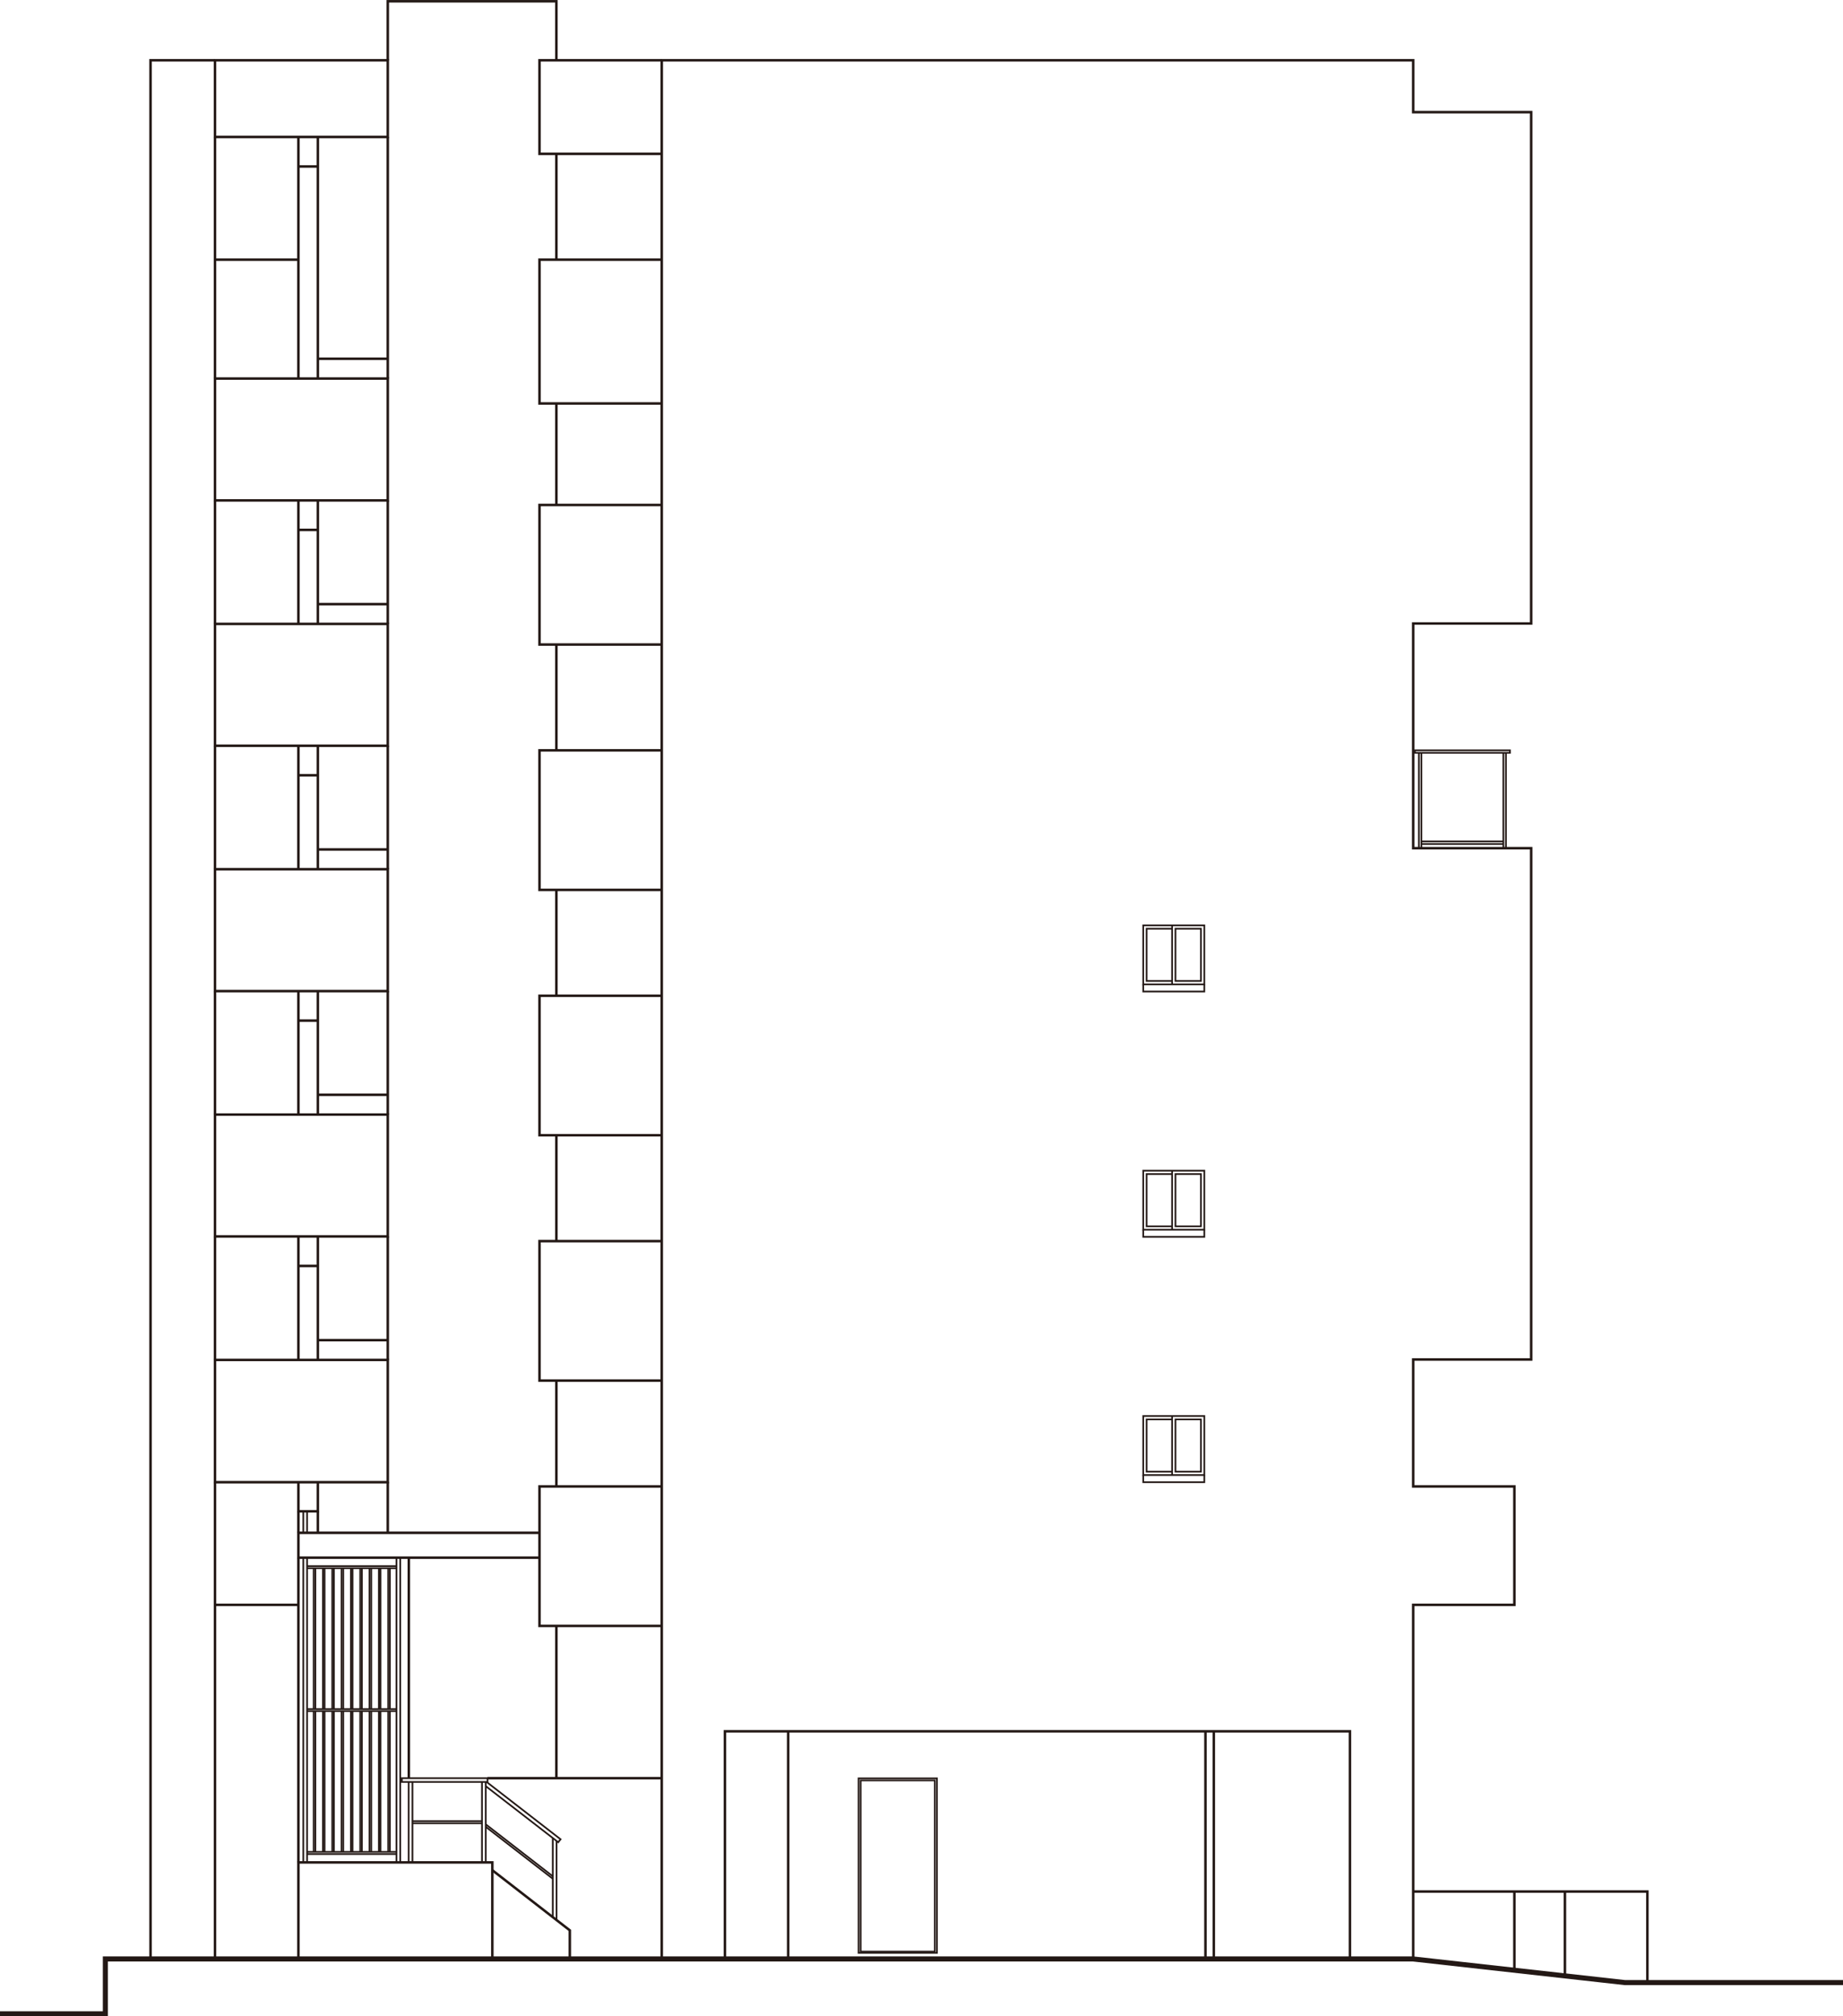 <?xml version="1.0" encoding="UTF-8"?> <svg xmlns="http://www.w3.org/2000/svg" id="_レイヤー_1" viewBox="0 0 229.32 250.83"><defs><style>.cls-1{stroke-width:.21px;}.cls-1,.cls-2,.cls-3{fill:none;stroke:#231815;stroke-miterlimit:10;}.cls-2{stroke-width:.63px;}.cls-3{stroke-width:.31px;}</style></defs><g><rect class="cls-1" x="142.25" y="115.11" width="7.6" height="7.34"></rect><polyline class="cls-1" points="145.84 115.53 142.67 115.53 142.67 122.03 145.84 122.03"></polyline><line class="cls-1" x1="145.84" y1="115.11" x2="145.84" y2="122.45"></line><rect class="cls-1" x="146.26" y="115.53" width="3.17" height="6.5"></rect><polyline class="cls-1" points="142.25 122.45 142.25 123.34 149.85 123.34 149.85 122.45"></polyline></g><g><rect class="cls-1" x="142.25" y="145.63" width="7.6" height="7.34"></rect><polyline class="cls-1" points="145.84 146.05 142.67 146.05 142.67 152.55 145.84 152.55"></polyline><line class="cls-1" x1="145.84" y1="145.63" x2="145.84" y2="152.97"></line><rect class="cls-1" x="146.26" y="146.05" width="3.17" height="6.5"></rect><polyline class="cls-1" points="142.25 152.97 142.25 153.86 149.85 153.86 149.85 152.97"></polyline></g><g><rect class="cls-1" x="142.25" y="176.15" width="7.6" height="7.34"></rect><polyline class="cls-1" points="145.84 176.57 142.67 176.57 142.67 183.07 145.84 183.07"></polyline><line class="cls-1" x1="145.84" y1="176.15" x2="145.84" y2="183.49"></line><rect class="cls-1" x="146.26" y="176.57" width="3.17" height="6.5"></rect><polyline class="cls-1" points="142.25 183.49 142.25 184.38 149.85 184.38 149.85 183.49"></polyline></g><g><rect class="cls-1" x="176.05" y="93.34" width="11.83" height=".31"></rect><g><line class="cls-1" x1="176.55" y1="93.66" x2="176.55" y2="105.51"></line><line class="cls-1" x1="176.86" y1="93.66" x2="176.86" y2="105.51"></line></g><g><line class="cls-1" x1="187.06" y1="93.66" x2="187.06" y2="105.51"></line><line class="cls-1" x1="187.38" y1="93.66" x2="187.38" y2="105.51"></line></g><g><line class="cls-1" x1="176.86" y1="104.67" x2="187.06" y2="104.67"></line><line class="cls-1" x1="176.86" y1="104.99" x2="187.06" y2="104.99"></line></g></g><g><rect class="cls-1" x="107.09" y="221.48" width="9.23" height="21.29"></rect><rect class="cls-1" x="106.83" y="221.22" width="9.75" height="21.71"></rect></g><rect class="cls-1" x="50.01" y="221.2" width="10.65" height=".47"></rect><g><line class="cls-1" x1="60.44" y1="221.67" x2="60.44" y2="231.68"></line><line class="cls-1" x1="59.97" y1="221.67" x2="59.97" y2="231.68"></line></g><g><line class="cls-1" x1="51.32" y1="221.67" x2="51.32" y2="231.68"></line><line class="cls-1" x1="50.85" y1="221.67" x2="50.85" y2="231.68"></line></g><g><line class="cls-1" x1="49.8" y1="193.77" x2="49.8" y2="231.68"></line><line class="cls-1" x1="49.33" y1="193.77" x2="49.33" y2="231.68"></line></g><g><line class="cls-1" x1="38.21" y1="193.77" x2="38.21" y2="231.68"></line><line class="cls-1" x1="37.74" y1="193.77" x2="37.74" y2="231.68"></line></g><g><line class="cls-1" x1="38.21" y1="188" x2="38.21" y2="190.68"></line><line class="cls-1" x1="37.74" y1="188" x2="37.74" y2="190.68"></line></g><g><line class="cls-1" x1="38.21" y1="230.37" x2="49.33" y2="230.37"></line><line class="cls-1" x1="38.21" y1="230.64" x2="49.33" y2="230.64"></line></g><g><line class="cls-1" x1="38.21" y1="212.6" x2="49.33" y2="212.6"></line><line class="cls-1" x1="38.21" y1="212.86" x2="49.33" y2="212.86"></line></g><g><line class="cls-1" x1="38.21" y1="194.82" x2="49.33" y2="194.82"></line><line class="cls-1" x1="38.21" y1="195.08" x2="49.33" y2="195.08"></line></g><polyline class="cls-1" points="60.44 222.19 69.46 229.17 69.75 228.8 60.55 221.67"></polyline><line class="cls-1" x1="69.25" y1="229.01" x2="69.25" y2="238.85"></line><line class="cls-1" x1="68.78" y1="228.65" x2="68.78" y2="238.49"></line><line class="cls-1" x1="60.44" y1="226.94" x2="68.78" y2="233.4"></line><line class="cls-1" x1="60.44" y1="227.25" x2="68.78" y2="233.71"></line><g><line class="cls-1" x1="48.51" y1="195.08" x2="48.51" y2="212.6"></line><line class="cls-1" x1="48.3" y1="195.08" x2="48.3" y2="212.6"></line></g><g><line class="cls-1" x1="48.51" y1="212.86" x2="48.51" y2="230.37"></line><line class="cls-1" x1="48.3" y1="212.86" x2="48.3" y2="230.37"></line></g><g><line class="cls-1" x1="47.35" y1="195.08" x2="47.35" y2="212.6"></line><line class="cls-1" x1="47.14" y1="195.08" x2="47.14" y2="212.6"></line></g><g><line class="cls-1" x1="47.35" y1="212.86" x2="47.35" y2="230.37"></line><line class="cls-1" x1="47.14" y1="212.86" x2="47.14" y2="230.37"></line></g><g><line class="cls-1" x1="46.19" y1="195.08" x2="46.19" y2="212.6"></line><line class="cls-1" x1="45.98" y1="195.08" x2="45.98" y2="212.6"></line></g><g><line class="cls-1" x1="46.19" y1="212.86" x2="46.19" y2="230.37"></line><line class="cls-1" x1="45.98" y1="212.86" x2="45.98" y2="230.37"></line></g><g><line class="cls-1" x1="45.03" y1="195.08" x2="45.03" y2="212.6"></line><line class="cls-1" x1="44.82" y1="195.08" x2="44.82" y2="212.6"></line></g><g><line class="cls-1" x1="45.03" y1="212.86" x2="45.03" y2="230.37"></line><line class="cls-1" x1="44.82" y1="212.86" x2="44.82" y2="230.37"></line></g><g><line class="cls-1" x1="43.87" y1="195.08" x2="43.87" y2="212.6"></line><line class="cls-1" x1="43.66" y1="195.08" x2="43.66" y2="212.6"></line></g><g><line class="cls-1" x1="43.87" y1="212.86" x2="43.87" y2="230.37"></line><line class="cls-1" x1="43.66" y1="212.86" x2="43.66" y2="230.37"></line></g><g><line class="cls-1" x1="42.71" y1="195.08" x2="42.71" y2="212.6"></line><line class="cls-1" x1="42.5" y1="195.08" x2="42.5" y2="212.6"></line></g><g><line class="cls-1" x1="42.71" y1="212.86" x2="42.71" y2="230.37"></line><line class="cls-1" x1="42.5" y1="212.86" x2="42.5" y2="230.37"></line></g><g><line class="cls-1" x1="41.55" y1="195.08" x2="41.55" y2="212.6"></line><line class="cls-1" x1="41.34" y1="195.08" x2="41.34" y2="212.6"></line></g><g><line class="cls-1" x1="41.55" y1="212.86" x2="41.55" y2="230.37"></line><line class="cls-1" x1="41.34" y1="212.86" x2="41.34" y2="230.37"></line></g><g><line class="cls-1" x1="40.39" y1="195.08" x2="40.39" y2="212.6"></line><line class="cls-1" x1="40.18" y1="195.08" x2="40.18" y2="212.6"></line></g><g><line class="cls-1" x1="40.39" y1="212.86" x2="40.39" y2="230.37"></line><line class="cls-1" x1="40.18" y1="212.86" x2="40.18" y2="230.37"></line></g><g><line class="cls-1" x1="39.24" y1="195.08" x2="39.24" y2="212.6"></line><line class="cls-1" x1="39.03" y1="195.08" x2="39.03" y2="212.6"></line></g><g><line class="cls-1" x1="39.24" y1="212.86" x2="39.24" y2="230.37"></line><line class="cls-1" x1="39.03" y1="212.86" x2="39.03" y2="230.37"></line></g><line class="cls-1" x1="51.32" y1="226.81" x2="59.97" y2="226.81"></line><line class="cls-1" x1="51.32" y1="226.54" x2="59.97" y2="226.54"></line><polyline class="cls-3" points="175.84 243.69 175.84 199.64 188.43 199.64 188.43 184.91 175.84 184.91 175.84 169.12 190.52 169.12 190.52 105.51 175.84 105.51 175.84 77.56 190.52 77.56 190.52 13.95 175.84 13.95 175.84 7.5 82.34 7.5 82.34 243.69"></polyline><polyline class="cls-3" points="175.84 235.3 204.98 235.3 204.98 246.63"></polyline><line class="cls-3" x1="194.72" y1="245.8" x2="194.72" y2="235.3"></line><line class="cls-3" x1="188.43" y1="245.1" x2="188.43" y2="235.3"></line><polyline class="cls-3" points="167.97 243.69 167.97 215.37 90.2 215.37 90.2 243.69"></polyline><line class="cls-3" x1="98.07" y1="243.69" x2="98.07" y2="215.37"></line><line class="cls-3" x1="149.99" y1="243.69" x2="149.99" y2="215.37"></line><line class="cls-3" x1="151.03" y1="243.69" x2="151.03" y2="215.37"></line><polyline class="cls-3" points="82.34 7.5 67.13 7.5 67.13 19.14 82.34 19.14"></polyline><line class="cls-3" x1="69.23" y1="19.14" x2="69.23" y2="32.3"></line><polyline class="cls-3" points="82.34 32.3 67.13 32.3 67.13 50.19 82.34 50.19"></polyline><line class="cls-3" x1="69.23" y1="50.19" x2="69.23" y2="62.82"></line><polyline class="cls-3" points="82.34 62.82 67.13 62.82 67.13 80.18 82.34 80.18"></polyline><line class="cls-3" x1="69.23" y1="80.18" x2="69.23" y2="93.34"></line><polyline class="cls-3" points="82.34 93.34 67.13 93.34 67.13 110.7 82.34 110.7"></polyline><line class="cls-3" x1="69.23" y1="110.7" x2="69.23" y2="123.87"></line><polyline class="cls-3" points="82.34 123.87 67.13 123.87 67.13 141.22 82.34 141.22"></polyline><line class="cls-3" x1="69.23" y1="141.22" x2="69.23" y2="154.39"></line><polyline class="cls-3" points="82.34 154.39 67.13 154.39 67.13 171.74 82.34 171.74"></polyline><line class="cls-3" x1="69.23" y1="171.74" x2="69.23" y2="184.91"></line><polyline class="cls-3" points="82.34 184.91 67.13 184.91 67.13 202.26 82.34 202.26"></polyline><line class="cls-3" x1="69.23" y1="202.26" x2="69.23" y2="221.2"></line><line class="cls-3" x1="60.65" y1="221.2" x2="82.34" y2="221.2"></line><polyline class="cls-3" points="37.13 243.69 37.13 231.68 61.26 231.68 61.26 243.69"></polyline><polyline class="cls-3" points="61.26 232.65 70.9 240.13 70.9 243.69"></polyline><polyline class="cls-3" points="67.13 193.77 37.13 193.77 37.13 190.68 67.13 190.68"></polyline><line class="cls-3" x1="50.87" y1="221.2" x2="50.87" y2="193.77"></line><line class="cls-3" x1="37.13" y1="231.68" x2="37.13" y2="193.77"></line><line class="cls-3" x1="26.75" y1="243.69" x2="26.75" y2="184.33"></line><line class="cls-3" x1="37.13" y1="190.68" x2="37.13" y2="188"></line><line class="cls-3" x1="39.55" y1="190.68" x2="39.55" y2="188"></line><polyline class="cls-3" points="37.13 184.33 37.13 188 39.55 188 39.55 184.33"></polyline><line class="cls-3" x1="37.13" y1="199.64" x2="26.87" y2="199.64"></line><line class="cls-3" x1="48.25" y1="184.33" x2="48.25" y2="190.68"></line><rect class="cls-3" x="26.75" y="169.17" width="21.5" height="15.21"></rect><line class="cls-3" x1="48.25" y1="153.81" x2="48.25" y2="169.17"></line><line class="cls-3" x1="39.55" y1="153.81" x2="39.55" y2="169.17"></line><line class="cls-3" x1="37.13" y1="153.81" x2="37.13" y2="169.17"></line><line class="cls-3" x1="26.75" y1="153.81" x2="26.75" y2="169.17"></line><line class="cls-3" x1="37.13" y1="157.48" x2="39.55" y2="157.48"></line><line class="cls-3" x1="39.55" y1="166.71" x2="48.25" y2="166.71"></line><rect class="cls-3" x="26.75" y="138.65" width="21.5" height="15.16"></rect><line class="cls-3" x1="48.25" y1="123.29" x2="48.25" y2="138.65"></line><line class="cls-3" x1="39.55" y1="123.29" x2="39.55" y2="138.65"></line><line class="cls-3" x1="37.13" y1="123.29" x2="37.13" y2="138.65"></line><line class="cls-3" x1="26.75" y1="123.29" x2="26.75" y2="138.65"></line><line class="cls-3" x1="37.13" y1="126.96" x2="39.55" y2="126.96"></line><line class="cls-3" x1="39.55" y1="136.19" x2="48.25" y2="136.19"></line><rect class="cls-3" x="26.75" y="108.13" width="21.5" height="15.16"></rect><line class="cls-3" x1="48.25" y1="92.77" x2="48.25" y2="108.13"></line><line class="cls-3" x1="39.55" y1="92.77" x2="39.55" y2="108.13"></line><line class="cls-3" x1="37.13" y1="92.77" x2="37.13" y2="108.13"></line><line class="cls-3" x1="26.75" y1="92.77" x2="26.75" y2="108.13"></line><line class="cls-3" x1="37.13" y1="96.44" x2="39.55" y2="96.44"></line><line class="cls-3" x1="39.55" y1="105.67" x2="48.25" y2="105.67"></line><rect class="cls-3" x="26.75" y="77.61" width="21.5" height="15.16"></rect><line class="cls-3" x1="48.25" y1="62.25" x2="48.25" y2="77.61"></line><line class="cls-3" x1="39.55" y1="62.25" x2="39.55" y2="77.61"></line><line class="cls-3" x1="37.13" y1="62.25" x2="37.13" y2="77.61"></line><line class="cls-3" x1="26.75" y1="62.25" x2="26.75" y2="77.61"></line><line class="cls-3" x1="37.13" y1="65.92" x2="39.55" y2="65.92"></line><line class="cls-3" x1="39.55" y1="17.04" x2="39.55" y2="47.09"></line><line class="cls-3" x1="48.25" y1="17.04" x2="48.25" y2="47.09"></line><line class="cls-3" x1="37.13" y1="17.04" x2="37.13" y2="47.09"></line><line class="cls-3" x1="26.75" y1="17.04" x2="26.75" y2="47.09"></line><line class="cls-3" x1="37.13" y1="20.71" x2="39.55" y2="20.71"></line><line class="cls-3" x1="39.55" y1="75.15" x2="48.25" y2="75.15"></line><rect class="cls-3" x="26.75" y="47.09" width="21.5" height="15.16"></rect><rect class="cls-3" x="26.75" y="7.5" width="21.5" height="9.54"></rect><line class="cls-3" x1="26.75" y1="32.3" x2="37.13" y2="32.3"></line><line class="cls-3" x1="39.55" y1="44.63" x2="48.25" y2="44.63"></line><polyline class="cls-3" points="48.25 7.5 48.25 .16 69.23 .16 69.23 7.5"></polyline><polyline class="cls-3" points="26.75 7.5 18.73 7.5 18.73 243.69"></polyline><polyline class="cls-2" points="0 250.51 13.11 250.51 13.11 243.69 175.84 243.69 202.2 246.63 229.32 246.63"></polyline></svg> 